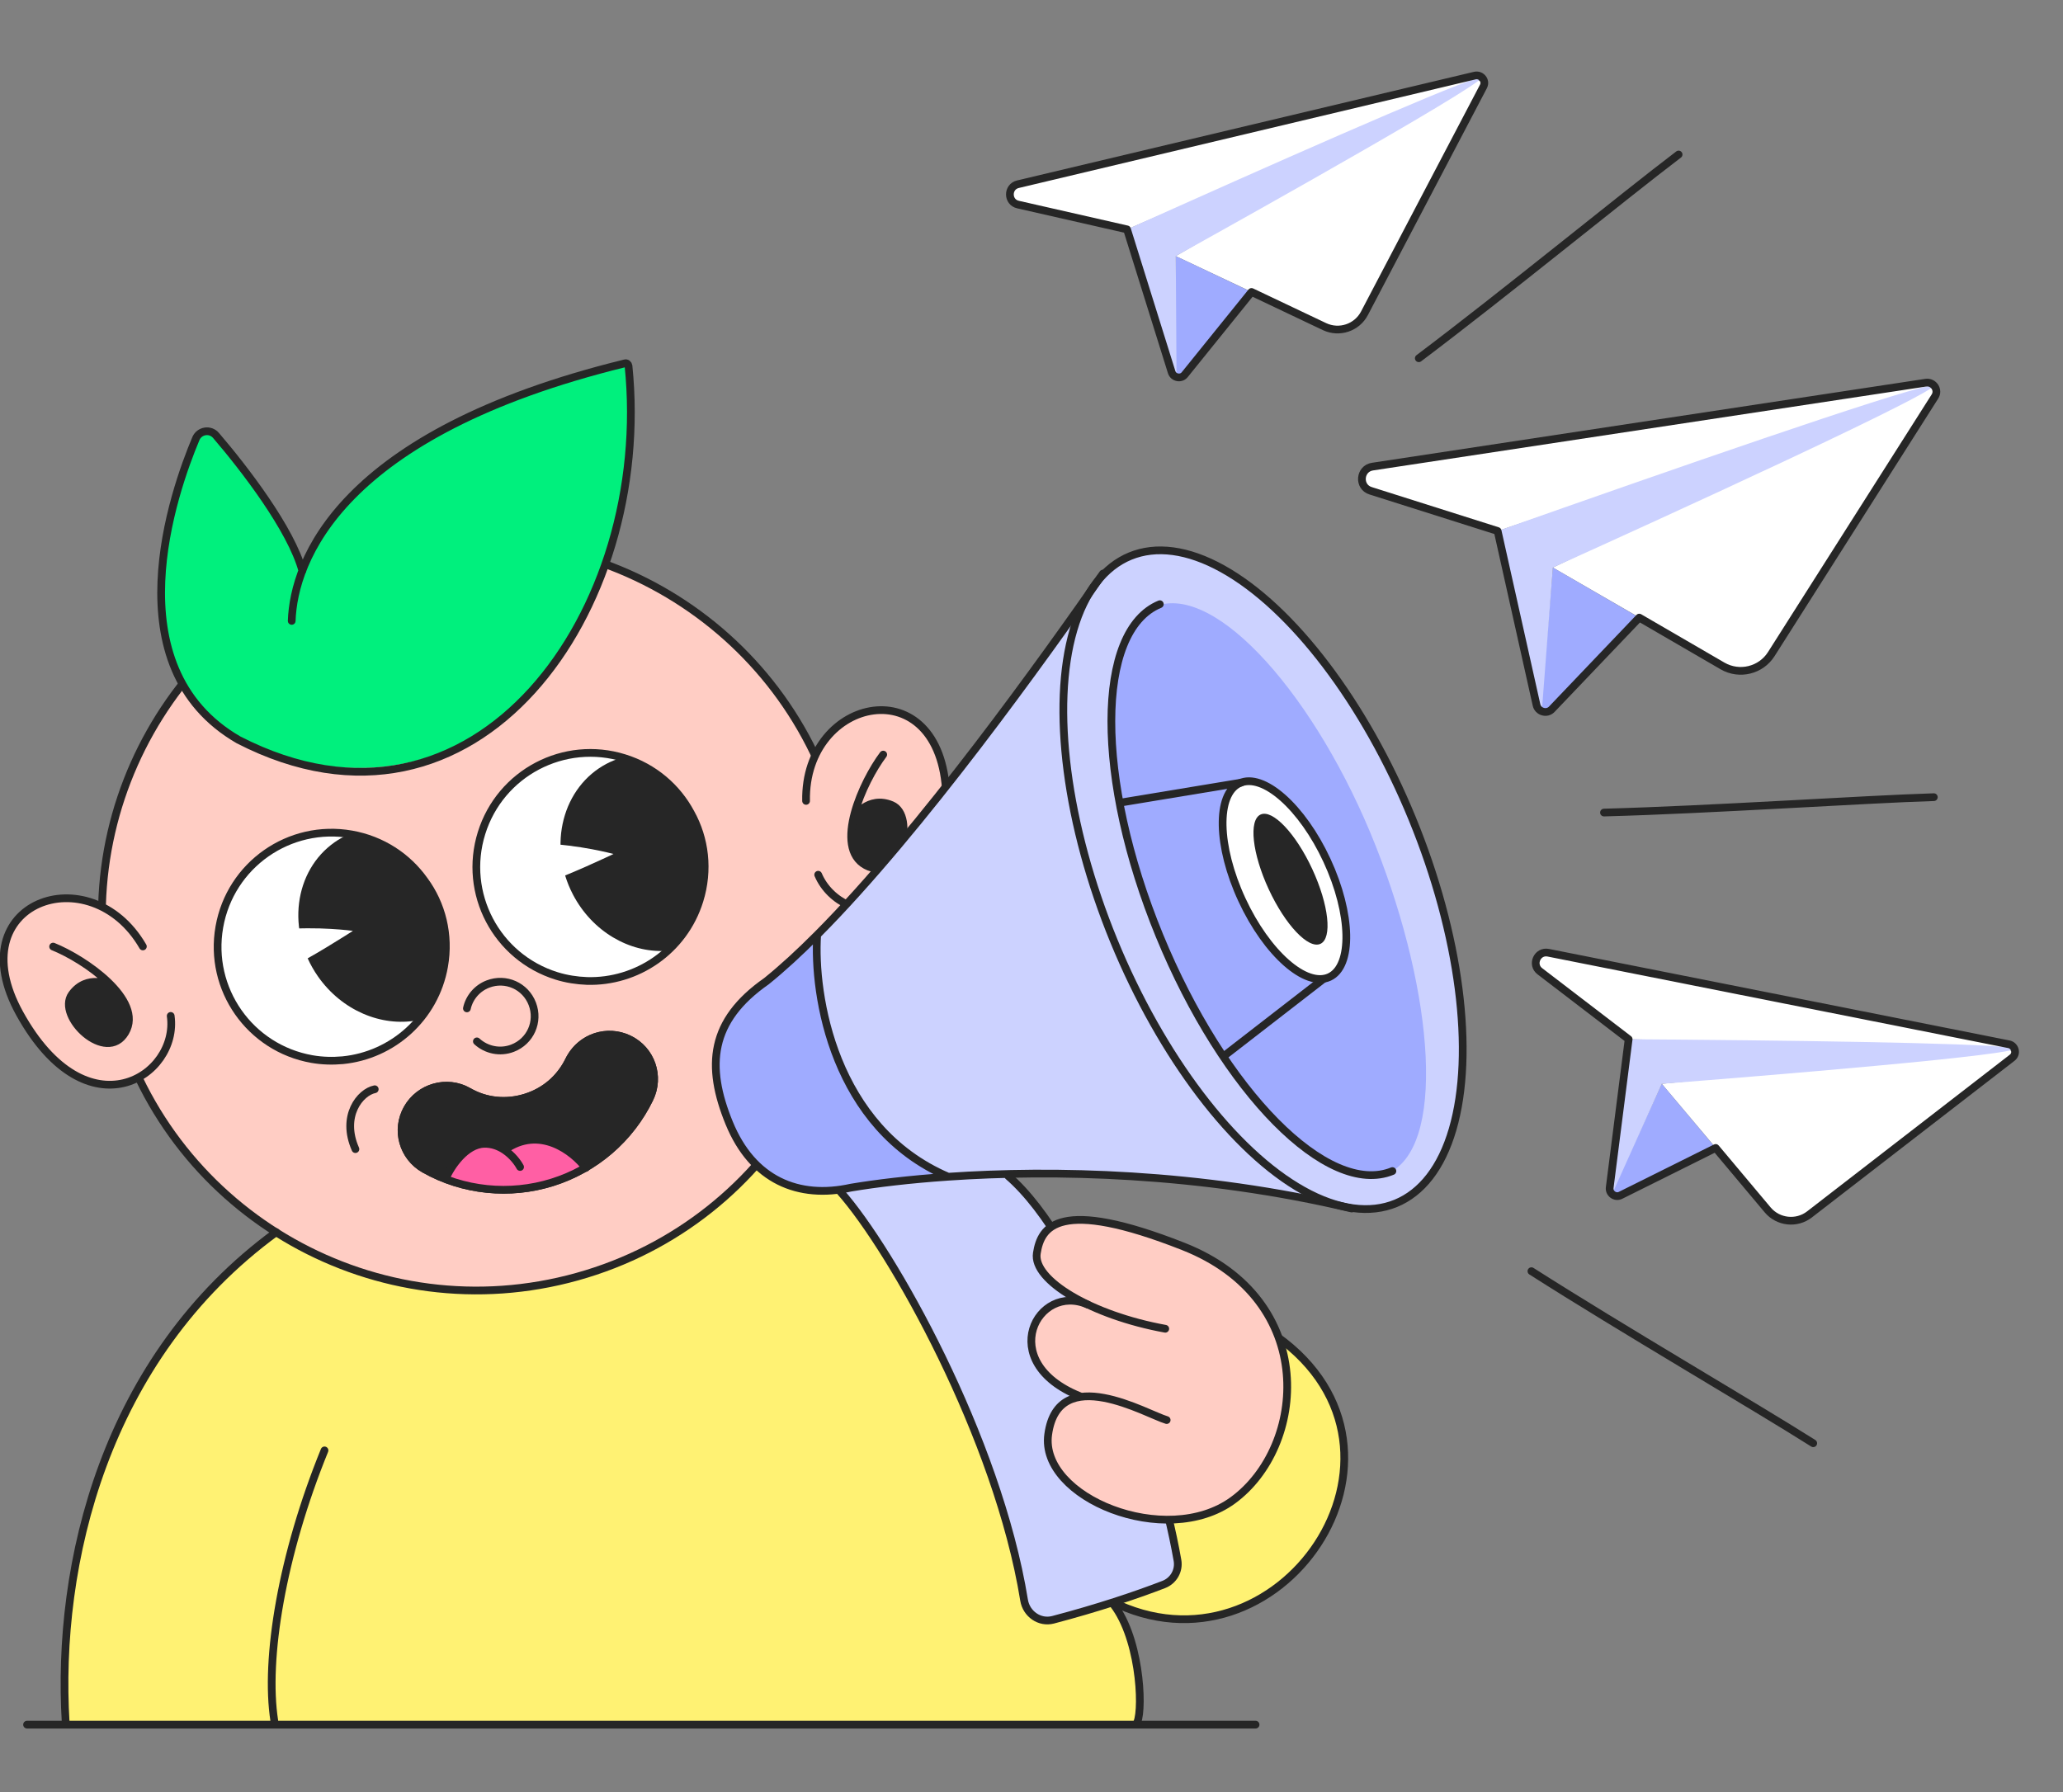 <svg width="267" height="232" viewBox="0 0 267 232" fill="none" xmlns="http://www.w3.org/2000/svg">
<rect x="0" y="0" width="267" height="232" fill="#808080" stroke="none"/>
<g clip-path="url(#clip0_5826_447)">
<path d="M60.625 166.875C48.125 167.275 38.667 162.042 35.5 159.375L28.5 165.5C26.542 167.542 22.025 172.675 19.625 176.875C16.625 182.125 11.375 193.25 9.875 202.625C8.675 210.125 8.542 219.5 8.625 223.25C39.417 223.25 110.225 223.275 147.125 223.375C148.925 216.775 145.375 209.625 143.375 206.875C145.375 207.75 150.075 209.5 152.875 209.5C156.375 209.5 164.375 209 169.625 201.125C174.875 193.25 174.625 188.25 173.5 183.75C172.6 180.15 168.708 176 166.875 174.375L154.375 168.5L125.5 159.875L112 150.5L98.5 149.75L87.625 159.5C83.833 161.792 73.125 166.475 60.625 166.875Z" fill="#FFF273"/>
<path d="M136.25 182.5C137.724 185.676 143.539 200.903 143.75 207.25M147.188 222.938C148 221 147.5 211.5 143.75 207.25M165.25 173C186.25 188 165.5 218.25 143.75 207.25" stroke="#262626" stroke-linecap="round"/>
<path d="M74.69 165.262C48.899 172.449 22.164 157.366 14.978 131.575C7.791 105.783 22.873 79.048 48.665 71.862C74.457 64.675 101.191 79.758 108.378 105.549C115.565 131.341 100.482 158.076 74.69 165.262Z" fill="#FFCDC4"/>
<path d="M74.69 165.262C48.899 172.449 22.164 157.366 14.978 131.575C7.791 105.783 22.873 79.048 48.665 71.862C74.457 64.675 101.191 79.758 108.378 105.549C115.565 131.341 100.482 158.076 74.69 165.262Z" stroke="#262626" stroke-miterlimit="10" stroke-linecap="round" stroke-linejoin="round"/>
<path d="M104.324 103.675C104.067 90.079 121.822 86.368 122.461 102.859C123.161 120.958 108.958 120.43 105.892 113.232" fill="#FFCDC4"/>
<path d="M104.324 103.675C104.067 90.079 121.822 86.368 122.461 102.859C123.161 120.958 108.958 120.43 105.892 113.232" stroke="#262626" stroke-miterlimit="10" stroke-linecap="round" stroke-linejoin="round"/>
<path d="M110.392 106.054C111.189 104.984 114.095 102.232 116.671 105.646C118.408 107.952 114.416 112.384 113.781 112.385C113.145 112.385 110.365 110.899 110.253 109.483C110.141 108.066 110.392 106.054 110.392 106.054Z" fill="#262626"/>
<path d="M114.309 97.679C111.679 101.167 107.805 109.698 112.052 112.011C116.299 114.324 118.674 105.61 115.426 104.22C112.345 102.924 110.499 105.804 110.499 105.804" stroke="#262626" stroke-miterlimit="10" stroke-linecap="round" stroke-linejoin="round"/>
<path d="M18.492 122.516C11.681 110.746 -5.434 116.751 2.546 131.197C11.308 147.05 23.191 139.253 22.092 131.507" fill="#FFCDC4"/>
<path d="M18.492 122.516C11.681 110.746 -5.434 116.751 2.546 131.197C11.308 147.05 23.191 139.253 22.092 131.507" stroke="#262626" stroke-miterlimit="10" stroke-linecap="round" stroke-linejoin="round"/>
<path d="M14.534 127.703C13.299 127.2 9.389 126.347 8.949 130.601C8.655 133.473 14.364 135.203 14.908 134.874C15.452 134.546 17.063 131.837 16.427 130.566C15.79 129.296 14.534 127.703 14.534 127.703Z" fill="#262626"/>
<path d="M6.877 122.533C10.932 124.157 18.659 129.456 16.221 133.632C13.782 137.808 7.243 131.578 9.304 128.708C11.27 126.005 14.34 127.516 14.34 127.516" stroke="#262626" stroke-miterlimit="10" stroke-linecap="round" stroke-linejoin="round"/>
<path d="M90.525 116.592C88.5 123.088 82.415 127.178 75.955 126.982C74.652 126.932 73.324 126.732 72.025 126.327C64.23 123.898 59.893 115.633 62.322 107.838C64.751 100.043 73.016 95.706 80.811 98.135C84.644 99.329 87.644 101.939 89.397 105.229C91.249 108.55 91.76 112.629 90.525 116.592Z" fill="white" stroke="#262626" stroke-miterlimit="10" stroke-linecap="round" stroke-linejoin="round"/>
<path d="M89.126 105.444C92.279 111.473 90.859 118.666 86.146 123.089C81.479 123.342 76.666 120.6 74.159 115.806C70.832 109.446 72.808 101.847 78.536 98.851C79.109 98.551 79.683 98.328 80.273 98.134C83.96 99.239 87.202 101.766 89.126 105.444Z" fill="#262626"/>
<path d="M70.052 109.179C75.049 109.351 79.402 110.545 79.402 110.545C79.402 110.545 72.895 113.65 70.13 114.417C69.892 112.306 70.052 109.179 70.052 109.179Z" fill="white"/>
<path d="M57.477 125.083C56.296 131.783 50.78 136.614 44.348 137.242C43.049 137.358 41.707 137.329 40.367 137.093C32.326 135.675 26.973 128.029 28.39 119.988C29.808 111.947 37.454 106.593 45.495 108.011C49.449 108.709 52.756 110.916 54.914 113.956C57.173 117.015 58.198 120.995 57.477 125.083Z" fill="white" stroke="#262626" stroke-miterlimit="10" stroke-linecap="round" stroke-linejoin="round"/>
<path d="M54.672 114.203C58.567 119.782 58.073 127.098 53.961 132.084C49.364 132.929 44.242 130.821 41.145 126.386C37.036 120.5 38.029 112.711 43.329 109.011C43.859 108.641 44.401 108.346 44.961 108.079C48.759 108.705 52.296 110.8 54.672 114.203Z" fill="#262626"/>
<path d="M36.228 120.334C41.207 119.87 45.676 120.5 45.676 120.5C45.676 120.5 39.617 124.407 36.972 125.52C36.467 123.457 36.228 120.334 36.228 120.334Z" fill="white"/>
<path d="M60.428 130.534C60.73 129.142 61.736 127.922 63.149 127.381C65.461 126.496 68.007 127.632 68.893 129.945C69.778 132.257 68.642 134.803 66.329 135.689C64.702 136.312 62.928 135.911 61.719 134.803" stroke="#262626" stroke-miterlimit="10" stroke-linecap="round" stroke-linejoin="round"/>
<path d="M48.5 141C46.625 141.375 44.1 144.45 46 148.75" stroke="#262626" stroke-linecap="round"/>
<path d="M35.75 159.5C13.5 175.75 7.25 202.5 8.5 223" stroke="#262626" stroke-linecap="round"/>
<path d="M37.754 80.374C38.018 72.62 43.931 56.091 80.885 47.031C81.112 46.959 81.313 47.145 81.342 47.35C84.601 79.036 62.628 110.235 30.88 95.779C14.851 86.003 22.497 63.571 25.349 56.784C25.796 55.715 27.22 55.48 27.97 56.385C31.582 60.596 37.675 68.483 39.138 73.908" fill="#00F07D"/>
<path d="M37.754 80.374C38.018 72.62 43.931 56.091 80.885 47.031C81.112 46.959 81.313 47.145 81.342 47.35C84.601 79.036 61.672 111.597 30.88 95.779C14.453 86.292 22.497 63.571 25.349 56.784C25.796 55.715 27.22 55.48 27.97 56.385C31.582 60.596 37.675 68.483 39.138 73.908" stroke="#262626" stroke-miterlimit="10" stroke-linecap="round" stroke-linejoin="round"/>
<path d="M71.613 153.532C77.275 151.76 81.955 147.752 84.527 142.425C86.034 139.297 84.755 135.571 81.627 134.064C78.498 132.556 74.773 133.836 73.214 136.98C72.115 139.246 70.243 140.849 67.875 141.59C65.507 142.332 63.004 142.098 60.86 140.847C57.838 139.137 53.996 140.226 52.286 143.249C50.576 146.271 51.649 150.061 54.671 151.771C59.821 154.681 66.003 155.289 71.613 153.532Z" fill="#262626"/>
<path d="M75.812 151.375C73.744 148.903 69.153 145.672 65.348 148.747C63.836 147.866 61.375 147.625 59.605 149.956C57.875 152 57.687 152.813 57.687 152.813C57.687 152.813 63.625 154.563 68.312 154C72.467 153.17 75.812 151.375 75.812 151.375Z" fill="#FF5FA4"/>
<path d="M57.687 152.563C58.333 151.021 60.287 148.113 62.687 148.063C63.693 148.042 64.573 148.386 65.296 148.868M67.312 151.063C66.998 150.47 66.298 149.536 65.296 148.868M75.812 151.188C74.197 149.058 69.833 145.612 65.296 148.868" stroke="#262626" stroke-linecap="round"/>
<path d="M60.609 141.278C57.831 139.71 54.296 140.712 52.721 143.495C51.149 146.273 52.133 149.759 54.917 151.335C59.944 154.176 65.983 154.771 71.464 153.056C76.996 151.324 81.566 147.408 84.076 142.207L84.077 142.207C85.465 139.325 84.285 135.9 81.409 134.514C78.619 133.17 75.314 134.231 73.802 136.935L73.662 137.202C72.502 139.59 70.522 141.286 68.024 142.068C65.529 142.849 62.879 142.604 60.608 141.279L60.609 141.278Z" stroke="#262626"/>
<path d="M137.25 82.625C139.625 79.125 142.125 74.625 145.125 72.625C145.583 72.417 146.76 71.418 150.375 71.125C155 70.75 159.125 74.25 165.25 78.875C171.375 83.5 183.5 101.625 187.375 120.375C191.25 139.125 187.875 147.375 185.875 151.5C183.875 155.625 179.5 156.25 176.5 156.5C174.1 156.7 171.583 155.833 170.625 155.375C168.167 155 162.4 154.1 159 153.5C154.75 152.75 145.5 152.25 143.125 152C140.75 151.75 133.625 151.875 128.375 152C123.262 152.122 117.912 152.836 115.904 153.104L115.75 153.125C114.25 153.325 109.312 153.938 106.75 154.25C101.875 154.125 97.18 151.841 94.75 145.812C91.375 137.438 92.625 136.688 93.75 133.25C94.818 129.988 99.375 126.25 102.25 124.375C104.55 122.875 111.875 114.667 115.25 110.75L127.625 95.25C130.042 92.208 135.35 85.425 137.25 82.625Z" fill="#CCD2FF"/>
<path d="M96.75 128.875L103.75 122.875L105.75 121.375C105.792 123.75 106.45 130.4 108.75 138C111.05 145.6 118.625 150.75 122.125 152.375L112.875 153.375C112.042 153.667 109.525 154.225 106.125 154.125C101.875 154 100 152.875 97.25 150.125C94.5 147.375 93 142.75 92.5 137.875C92.1 133.975 95.167 130.25 96.75 128.875Z" fill="#9FABFF"/>
<path d="M249.722 50.158C250.325 49.869 250.929 50.551 250.571 51.115L229.242 84.656C227.9 86.783 225.127 87.444 222.947 86.189L212.159 79.924L200.976 73.466L211.135 68.599L211.992 68.19L249.722 50.158Z" fill="white"/>
<path d="M249.948 49.838L193.83 68.737L177.402 63.534C175.778 63.011 175.952 60.649 177.64 60.401L249.948 49.838Z" fill="white"/>
<path d="M212.134 79.945L200.25 92.412C199.941 92.736 199.395 92.491 199.432 92.044L200.976 73.466L212.134 79.945Z" fill="#9FABFF"/>
<path d="M249.717 49.942C250.058 49.875 250.155 50.113 249.863 50.301C243.915 54.115 200.976 73.466 200.976 73.466L199.539 92.208L193.83 68.737C216.153 60.843 244.721 50.928 249.717 49.942Z" fill="#CCD2FF"/>
<path d="M177.64 60.401C175.951 60.65 175.753 63.032 177.402 63.534L193.83 68.737L198.859 91.246C199.057 92.154 200.218 92.479 200.846 91.8L212.157 79.947L222.945 86.212C225.125 87.466 227.9 86.783 229.24 84.679L250.425 51.326C250.975 50.48 250.243 49.392 249.249 49.537L177.64 60.401Z" stroke="#262626" stroke-miterlimit="10" stroke-linecap="round" stroke-linejoin="round"/>
<path d="M190.892 10.519C191.5 10.164 192.192 10.826 191.865 11.449L176.589 40.544C175.614 42.416 173.341 43.162 171.43 42.264L161.973 37.774L152.172 33.15L160.33 28.374L161.018 27.973L190.892 10.519Z" fill="white"/>
<path d="M191.485 9.987L145.867 29.692L131.767 26.483C130.373 26.158 130.353 24.171 131.748 23.846L191.485 9.987Z" fill="white"/>
<path d="M161.954 37.793L153.061 48.822C152.765 49.189 152.172 48.98 152.172 48.508V33.151L161.954 37.793Z" fill="#9FABFF"/>
<path d="M191.149 10.135C191.499 10.029 191.611 10.259 191.318 10.477C186.145 14.312 152.172 33.151 152.172 33.151L152.273 48.924L145.867 29.692C163.778 21.634 186.654 11.5 191.149 10.135Z" fill="#CCD2FF"/>
<path d="M131.748 23.846C130.353 24.171 130.353 26.177 131.767 26.483L145.867 29.692L151.637 48.167C151.866 48.913 152.86 49.103 153.337 48.492L161.973 37.793L171.43 42.283C173.341 43.181 175.614 42.417 176.588 40.563L191.987 11.198C192.389 10.453 191.701 9.594 190.879 9.785L131.748 23.846Z" stroke="#262626" stroke-miterlimit="10" stroke-linecap="round" stroke-linejoin="round"/>
<path d="M259.704 135.852C260.404 135.782 260.758 136.672 260.201 137.102L234.193 157.189C232.527 158.485 230.149 158.215 228.787 156.603L222.059 148.582L215.075 140.296L224.482 139.352L225.274 139.274L259.704 135.852Z" fill="white"/>
<path d="M260.464 135.615L210.784 134.526L199.303 125.734C198.171 124.858 198.981 123.043 200.384 123.329L260.464 135.615Z" fill="white"/>
<path d="M222.034 148.591L209.355 154.913C208.933 155.124 208.481 154.686 208.678 154.258L215.075 140.296L222.034 148.591Z" fill="#9FABFF"/>
<path d="M260.097 135.609C260.46 135.658 260.466 135.915 260.108 135.99C253.808 137.322 215.075 140.296 215.075 140.296L208.596 154.678L210.784 134.526C230.424 134.661 255.442 134.977 260.097 135.609Z" fill="#CCD2FF"/>
<path d="M200.384 123.329C198.981 123.043 198.145 124.867 199.303 125.734L210.784 134.526L208.333 153.725C208.231 154.498 209.055 155.085 209.744 154.728L222.051 148.599L228.779 156.62C230.141 158.233 232.527 158.485 234.184 157.206L260.416 136.925C261.092 136.415 260.824 135.347 259.998 135.178L200.384 123.329Z" stroke="#262626" stroke-miterlimit="10" stroke-linecap="round" stroke-linejoin="round"/>
<path d="M132.54 207.138C129.117 186.055 115.473 161.843 108.75 154.25C110.917 153.958 116.15 152.95 119.25 152.5C122.35 152.05 128 152.25 130.5 152.25C140.382 160.802 149.767 186.958 152.393 201.983C152.628 203.321 151.88 204.62 150.612 205.109C147.012 206.499 142.024 208.171 136.296 209.675C134.551 210.133 132.829 208.919 132.54 207.138Z" fill="#CCD2FF"/>
<ellipse cx="163.465" cy="113.876" rx="20.867" ry="45.281" transform="rotate(-22.303 163.465 113.876)" stroke="#262626"/>
<path d="M174.938 156.438C155.219 151.747 136.23 151.397 122.721 152.324M142.75 74.25C135.221 85.03 119.256 107.467 105.763 121.013M105.763 121.013C103.486 123.3 101.278 125.334 99.194 127.015C91.875 132.125 91.349 137.997 94.375 145.375C97.401 152.753 103.313 155.25 110.153 153.732C113.418 153.191 117.689 152.669 122.721 152.324M105.763 121.013C105.239 128.808 107.897 145.983 122.721 152.324" stroke="#262626" stroke-linecap="round"/>
<path d="M178.053 109.517C185.629 128.681 187.265 148.881 179.375 152C171.485 155.119 157.057 139.977 149.481 120.813C141.905 101.649 141.61 81.619 149.5 78.5C157.39 75.381 170.477 90.353 178.053 109.517Z" fill="#9FABFF"/>
<ellipse cx="166.239" cy="113.93" rx="6.064" ry="13.828" transform="rotate(-24.869 166.239 113.93)" fill="white"/>
<path d="M180.209 151.593C171.867 155.015 158.366 141.362 150.054 121.099C141.742 100.835 141.766 81.634 150.109 78.212" stroke="#262626" stroke-linecap="round"/>
<ellipse cx="166.239" cy="113.93" rx="6.064" ry="13.828" transform="rotate(-24.869 166.239 113.93)" stroke="#262626"/>
<ellipse cx="167.021" cy="113.809" rx="3.106" ry="9.221" transform="rotate(-24.869 167.021 113.809)" fill="#262626"/>
<path d="M160.625 101.312L145.125 103.875" stroke="#262626" stroke-linecap="round"/>
<path d="M158.5 136.625L171.25 126.75" stroke="#262626" stroke-linecap="round"/>
<path d="M108.75 154.25C115.473 161.843 129.117 186.055 132.54 207.138C132.829 208.919 134.551 210.133 136.296 209.675C142.024 208.171 147.012 206.499 150.612 205.109C151.88 204.62 152.628 203.321 152.393 201.983C149.767 186.958 140.382 160.802 130.5 152.25" stroke="#262626" stroke-linecap="round"/>
<path d="M156.301 162.897C161.674 165.279 164.576 170.346 165.355 172.582C165.884 174.205 166.746 178.832 165.96 184.359C164.977 191.268 159.3 194.579 157.459 195.392C155.618 196.206 147.982 198.263 141.36 194.35C134.738 190.438 135.055 186.572 135.952 184.1C136.668 182.123 138.62 180.98 139.507 180.655C139.238 180.605 138.174 180.123 136.074 178.601C133.449 176.699 132.773 174.488 133.877 171.398C134.761 168.927 137.693 168.275 139.048 168.258C137.89 167.364 135.372 165.245 134.567 163.917C133.559 162.258 134.845 159.362 137.956 157.965C141.067 156.569 149.585 159.92 156.301 162.897Z" fill="#FFCDC4"/>
<path d="M140.778 168.879C134.31 165.972 128.71 176.29 139.755 180.726" stroke="#262626" stroke-linecap="round"/>
<path d="M150.995 183.822C148.433 183.084 136.962 176.274 135.662 185.679C134.53 193.863 150.913 200.534 159.562 194.212C169.051 187.277 170.763 168.289 153.147 161.347C136.975 154.974 134.725 158.784 134.19 162.229C133.647 165.723 141.276 170.272 150.811 172.004" stroke="#262626" stroke-linecap="round"/>
<path d="M217.25 20C210 25.5 194.75 38 183.625 46.375" stroke="#262626" stroke-linecap="round"/>
<path d="M250.282 103.191C241.186 103.469 221.513 104.811 207.593 105.184" stroke="#262626" stroke-linecap="round"/>
<path d="M234.674 186.824C226.985 181.956 209.939 172.043 198.201 164.551" stroke="#262626" stroke-linecap="round"/>
<path d="M3.5 223.25H162.5" stroke="#262626" stroke-linecap="round"/>
<path d="M42 187.75C36.5 201.25 34.25 214.75 35.5 222.75" stroke="#262626" stroke-linecap="round"/>
</g>
<defs>
<clipPath id="clip0_5826_447">
<rect width="267" height="234.5" fill="white"/>
</clipPath>
</defs>
</svg>

